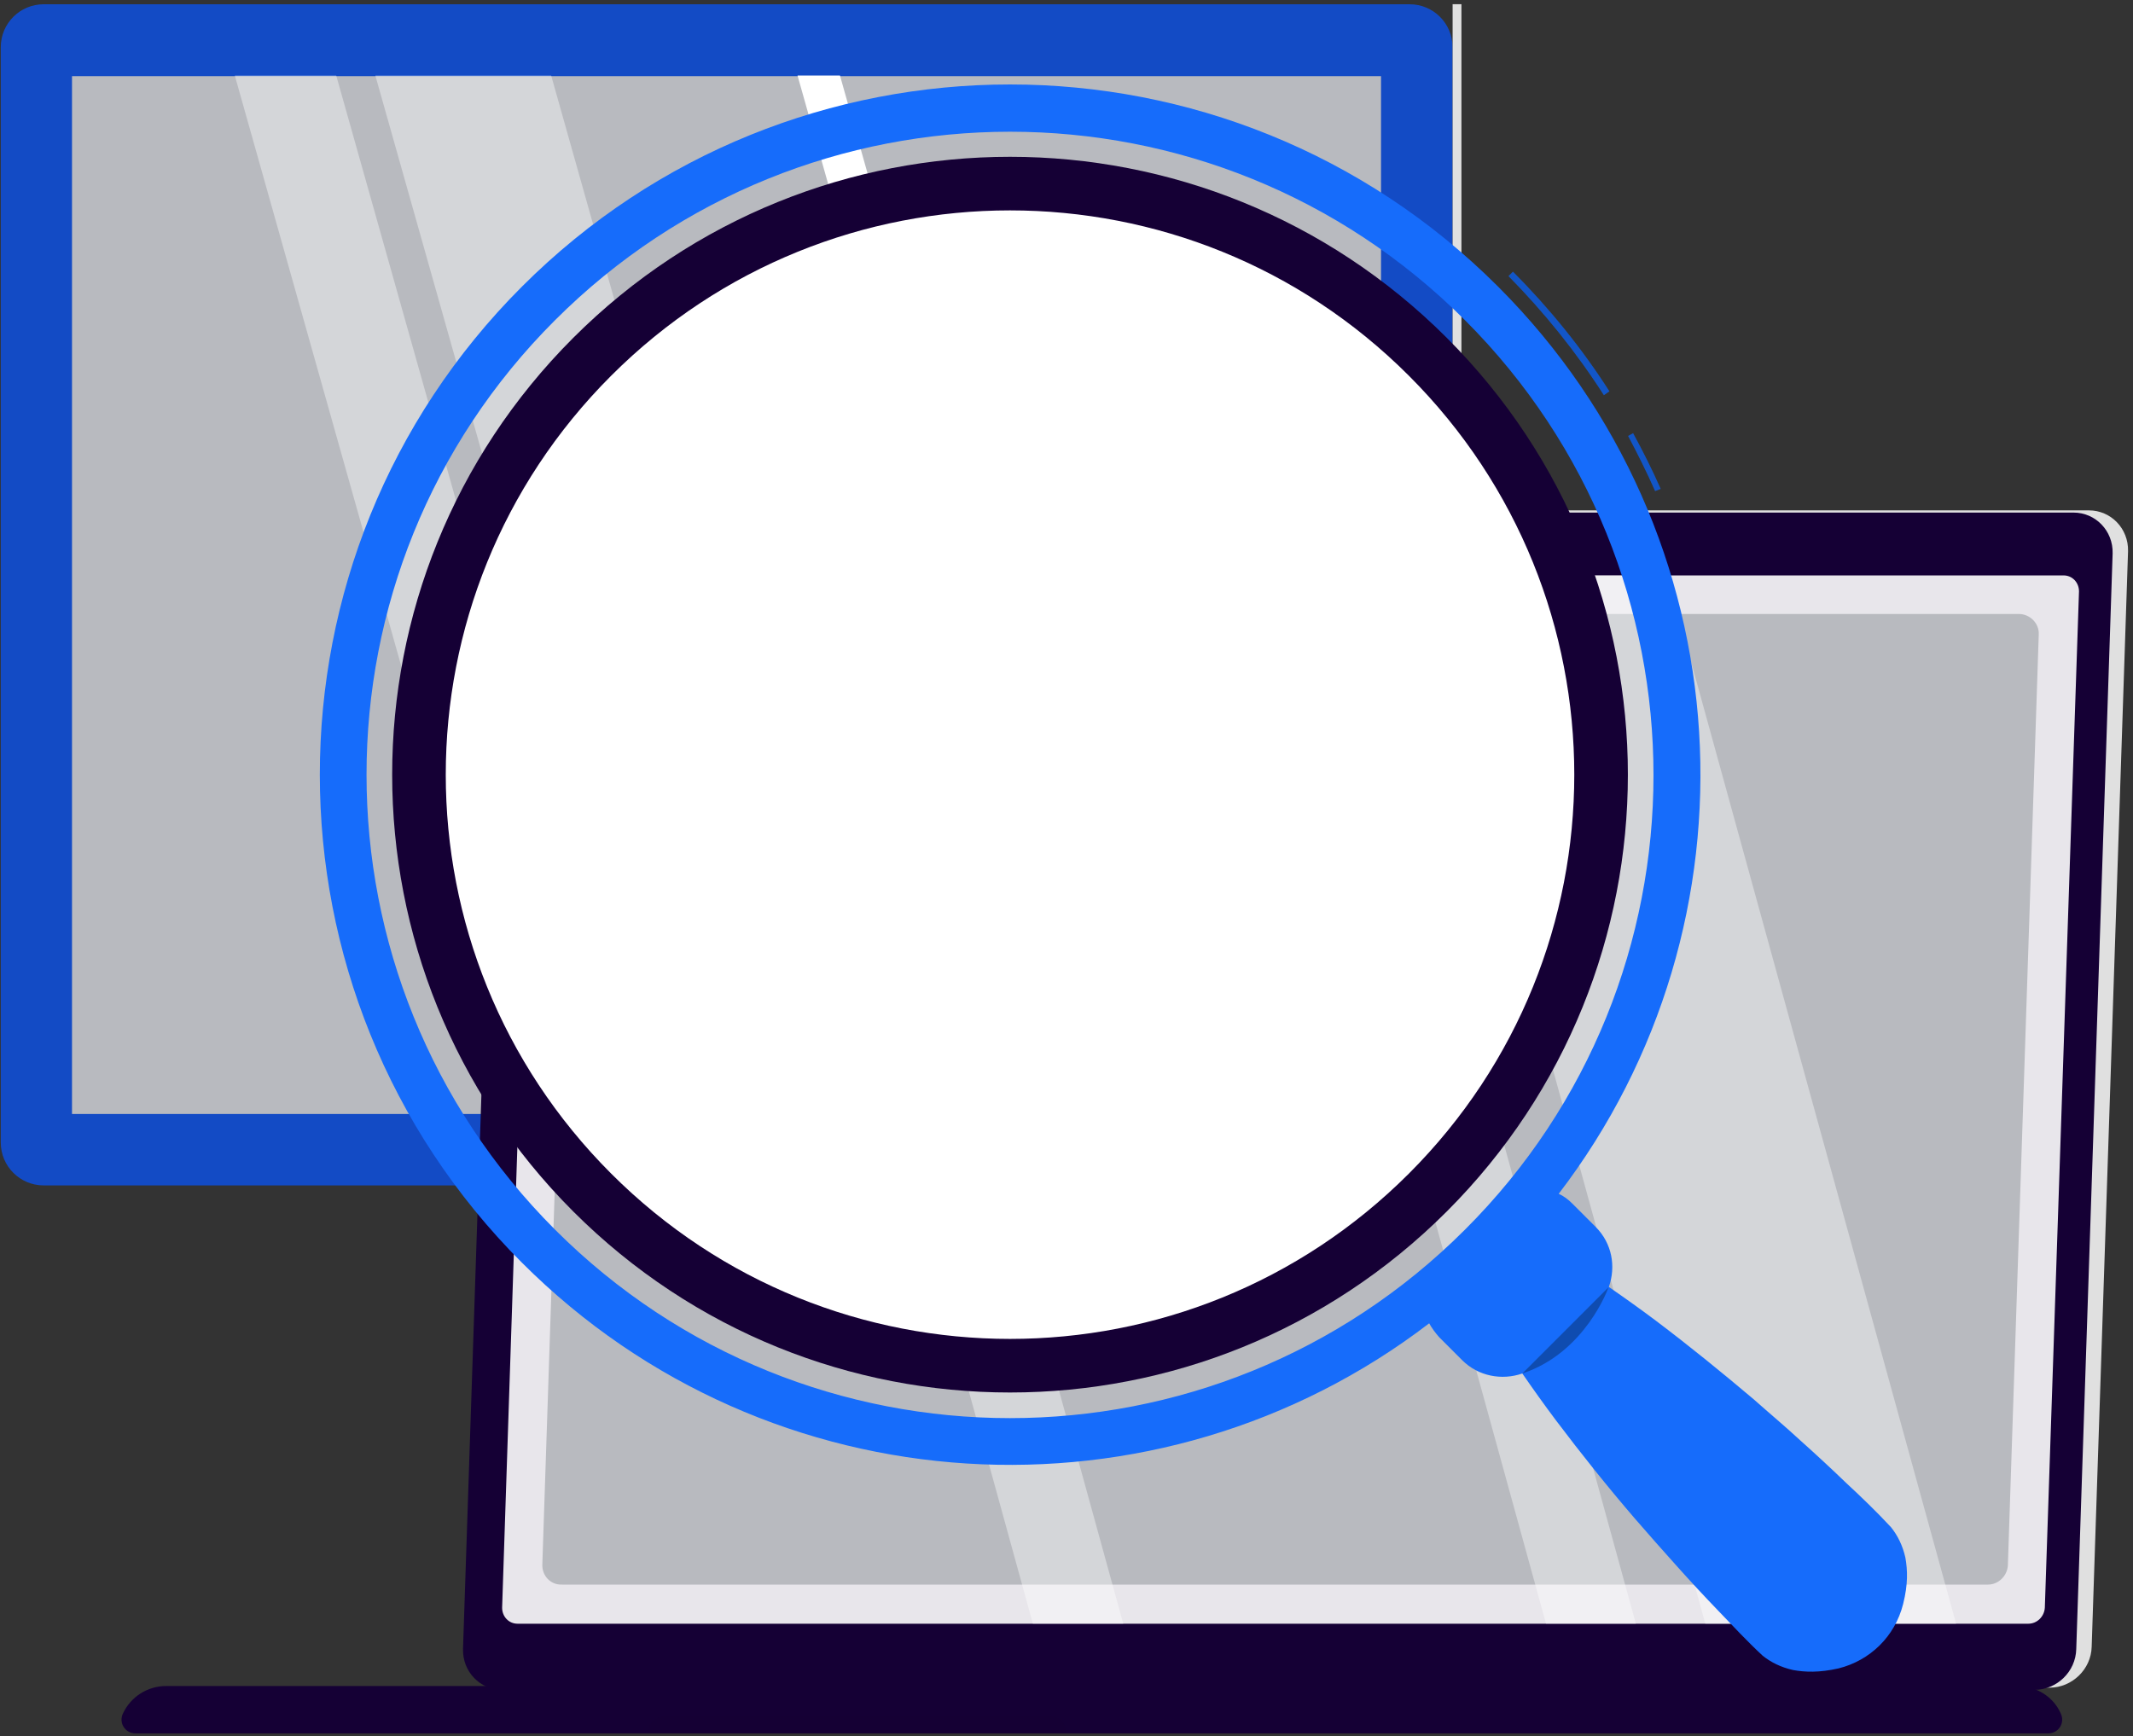 <svg width="199" height="162" viewBox="0 0 199 162" fill="none" xmlns="http://www.w3.org/2000/svg">
<rect x="0" y="0" width="199" height="162" fill="#333333" stroke="none"/>
<g clip-path="url(#clip0_9159_25280)">
<path d="M135.516 106.61L135.516 4.398C135.516 2.189 133.725 0.398 131.516 0.398L4.072 0.398C1.863 0.398 0.072 2.189 0.072 4.398L0.072 106.61C0.072 108.819 1.863 110.61 4.072 110.61L131.516 110.61C133.725 110.61 135.516 108.819 135.516 106.61Z" fill="#134BC5"/>
<path d="M136.346 110.602L136.346 0.391L135.523 0.391L135.523 110.602H136.346Z" fill="#E0E0E0"/>
<path d="M6.718 103.945L128.844 103.945V7.105L6.718 7.105L6.718 103.945Z" fill="#B8BABF"/>
<path d="M62.374 103.936H78.726L51.421 7.045H35.018L62.374 103.936Z" fill="white" fill-opacity="0.4"/>
<path d="M49.211 103.936H58.672L31.368 7.045H21.906L49.211 103.936Z" fill="white" fill-opacity="0.4"/>
<path d="M101.762 103.936H105.67L78.366 7.045H74.406L101.762 103.936Z" fill="white"/>
<path d="M191.236 157.474H48.285C46.228 157.474 44.583 155.777 44.634 153.669L48.028 51.429C48.079 49.372 49.879 47.623 51.936 47.623H194.887C196.944 47.623 198.589 49.32 198.538 51.429L195.144 153.669C195.092 155.777 193.293 157.474 191.236 157.474Z" fill="#E0E0E0"/>
<path d="M189.798 157.68H46.847C44.791 157.68 43.145 155.982 43.197 153.874L46.59 51.634C46.642 49.577 48.441 47.828 50.498 47.828H193.449C195.506 47.828 197.152 49.525 197.1 51.634L193.706 153.874C193.655 155.982 191.907 157.68 189.798 157.68Z" fill="#150035"/>
<path d="M188.202 157.32H15.53C13.73 157.32 12.187 158.349 11.467 159.892C11.056 160.766 11.673 161.743 12.65 161.743H191.081C192.058 161.743 192.676 160.766 192.264 159.892C191.596 158.349 190.002 157.32 188.202 157.32Z" fill="#150035"/>
<path opacity="0.3" d="M97.905 160.098H62.065C61.191 160.098 60.471 160.818 60.471 161.692H99.551C99.499 160.818 98.779 160.098 97.905 160.098Z" fill="#150035"/>
<path opacity="0.9" d="M46.846 150.017L49.982 55.183C50.034 54.36 50.702 53.691 51.525 53.691H192.522C193.345 53.691 193.962 54.36 193.962 55.183L190.774 150.017C190.722 150.84 190.054 151.509 189.231 151.509H48.285C47.463 151.509 46.846 150.84 46.846 150.017Z" fill="white"/>
<path d="M50.598 145.954L53.478 59.091C53.529 58.114 54.352 57.291 55.329 57.291H188.355C189.384 57.291 190.258 58.165 190.207 59.194L187.327 146.057C187.276 147.034 186.453 147.857 185.476 147.857H52.449C51.369 147.908 50.547 147.034 50.598 145.954Z" fill="#B8BABF"/>
<path d="M159.098 151.509H182.495L155.55 53.691H132.205L159.098 151.509Z" fill="white" fill-opacity="0.4"/>
<path d="M144.238 151.509H152.619L125.726 53.691H117.293L144.238 151.509Z" fill="white" fill-opacity="0.4"/>
<path d="M96.363 151.509H104.796L77.851 53.691H69.418L96.363 151.509Z" fill="white" fill-opacity="0.4"/>
<path opacity="0.4" d="M123.205 109.645C123.205 110.262 122.691 110.777 122.074 110.777C121.457 110.777 120.994 110.262 120.994 109.645C120.994 109.028 121.508 108.514 122.125 108.514C122.742 108.565 123.257 109.079 123.205 109.645Z" fill="white"/>
<path d="M55.248 111.272C33.701 89.722 33.701 54.842 55.248 33.293C76.794 11.744 111.668 11.744 133.214 33.293C154.761 54.842 154.761 89.722 133.214 111.272C111.668 132.821 76.794 132.821 55.248 111.272Z" fill="white" stroke="#150035" stroke-width="5"/>
<path d="M177.764 145.337C177.507 144.205 177.044 143.279 176.427 142.508C175.09 141.068 173.702 139.731 172.262 138.394C170.873 137.057 169.434 135.719 167.994 134.434C166.554 133.097 165.063 131.862 163.623 130.577C160.641 128.057 157.607 125.588 154.47 123.222C153.03 122.142 151.59 121.114 150.099 120.085C150.768 118.182 150.408 116.022 148.865 114.479L146.705 112.319C146.294 111.908 145.883 111.599 145.42 111.394C164.754 86.142 162.903 49.885 139.764 26.742C114.619 1.594 73.842 1.594 48.697 26.742C23.552 51.891 23.552 92.674 48.697 117.822C71.785 140.914 108.088 142.817 133.336 123.479C133.593 123.942 133.902 124.354 134.261 124.765L136.421 126.925C137.912 128.417 140.123 128.828 142.026 128.159C143.054 129.651 144.083 131.091 145.163 132.531C147.528 135.668 149.996 138.754 152.516 141.685C153.802 143.177 155.087 144.617 156.373 146.057C157.658 147.497 158.995 148.937 160.332 150.325C161.669 151.714 163.006 153.154 164.446 154.491C165.217 155.108 166.143 155.571 167.274 155.828C168.405 156.034 169.742 156.085 171.542 155.674C174.421 154.954 176.787 152.742 177.558 149.657C178.021 147.805 177.969 146.519 177.764 145.337ZM51.782 114.737C28.334 91.285 28.334 53.279 51.782 29.879C75.23 6.428 113.23 6.428 136.678 29.879C160.126 53.331 160.126 91.337 136.678 114.737C113.23 138.188 75.23 138.188 51.782 114.737Z" fill="#166CFB"/>
<path opacity="0.3" d="M142.025 128.16L150.047 120.137C150.099 120.086 147.939 126.206 142.025 128.16Z" fill="black"/>
<path d="M154.418 45.822C153.647 44.074 152.773 42.325 151.899 40.679L152.361 40.422C153.287 42.119 154.161 43.868 154.932 45.616L154.418 45.822ZM149.636 36.873C147.065 32.862 144.083 29.159 140.74 25.765L141.152 25.354C144.545 28.748 147.579 32.502 150.15 36.514L149.636 36.873Z" fill="#166CFB"/>
<path opacity="0.2" d="M154.418 45.822C153.647 44.074 152.773 42.325 151.899 40.679L152.361 40.422C153.287 42.119 154.161 43.868 154.932 45.616L154.418 45.822ZM149.636 36.873C147.065 32.862 144.083 29.159 140.74 25.765L141.152 25.354C144.545 28.748 147.579 32.502 150.15 36.514L149.636 36.873Z" fill="black"/>
</g>
<defs>
<clipPath id="clip0_9159_25280">
<rect width="199" height="162" fill="white"/>
</clipPath>
</defs>
</svg>

